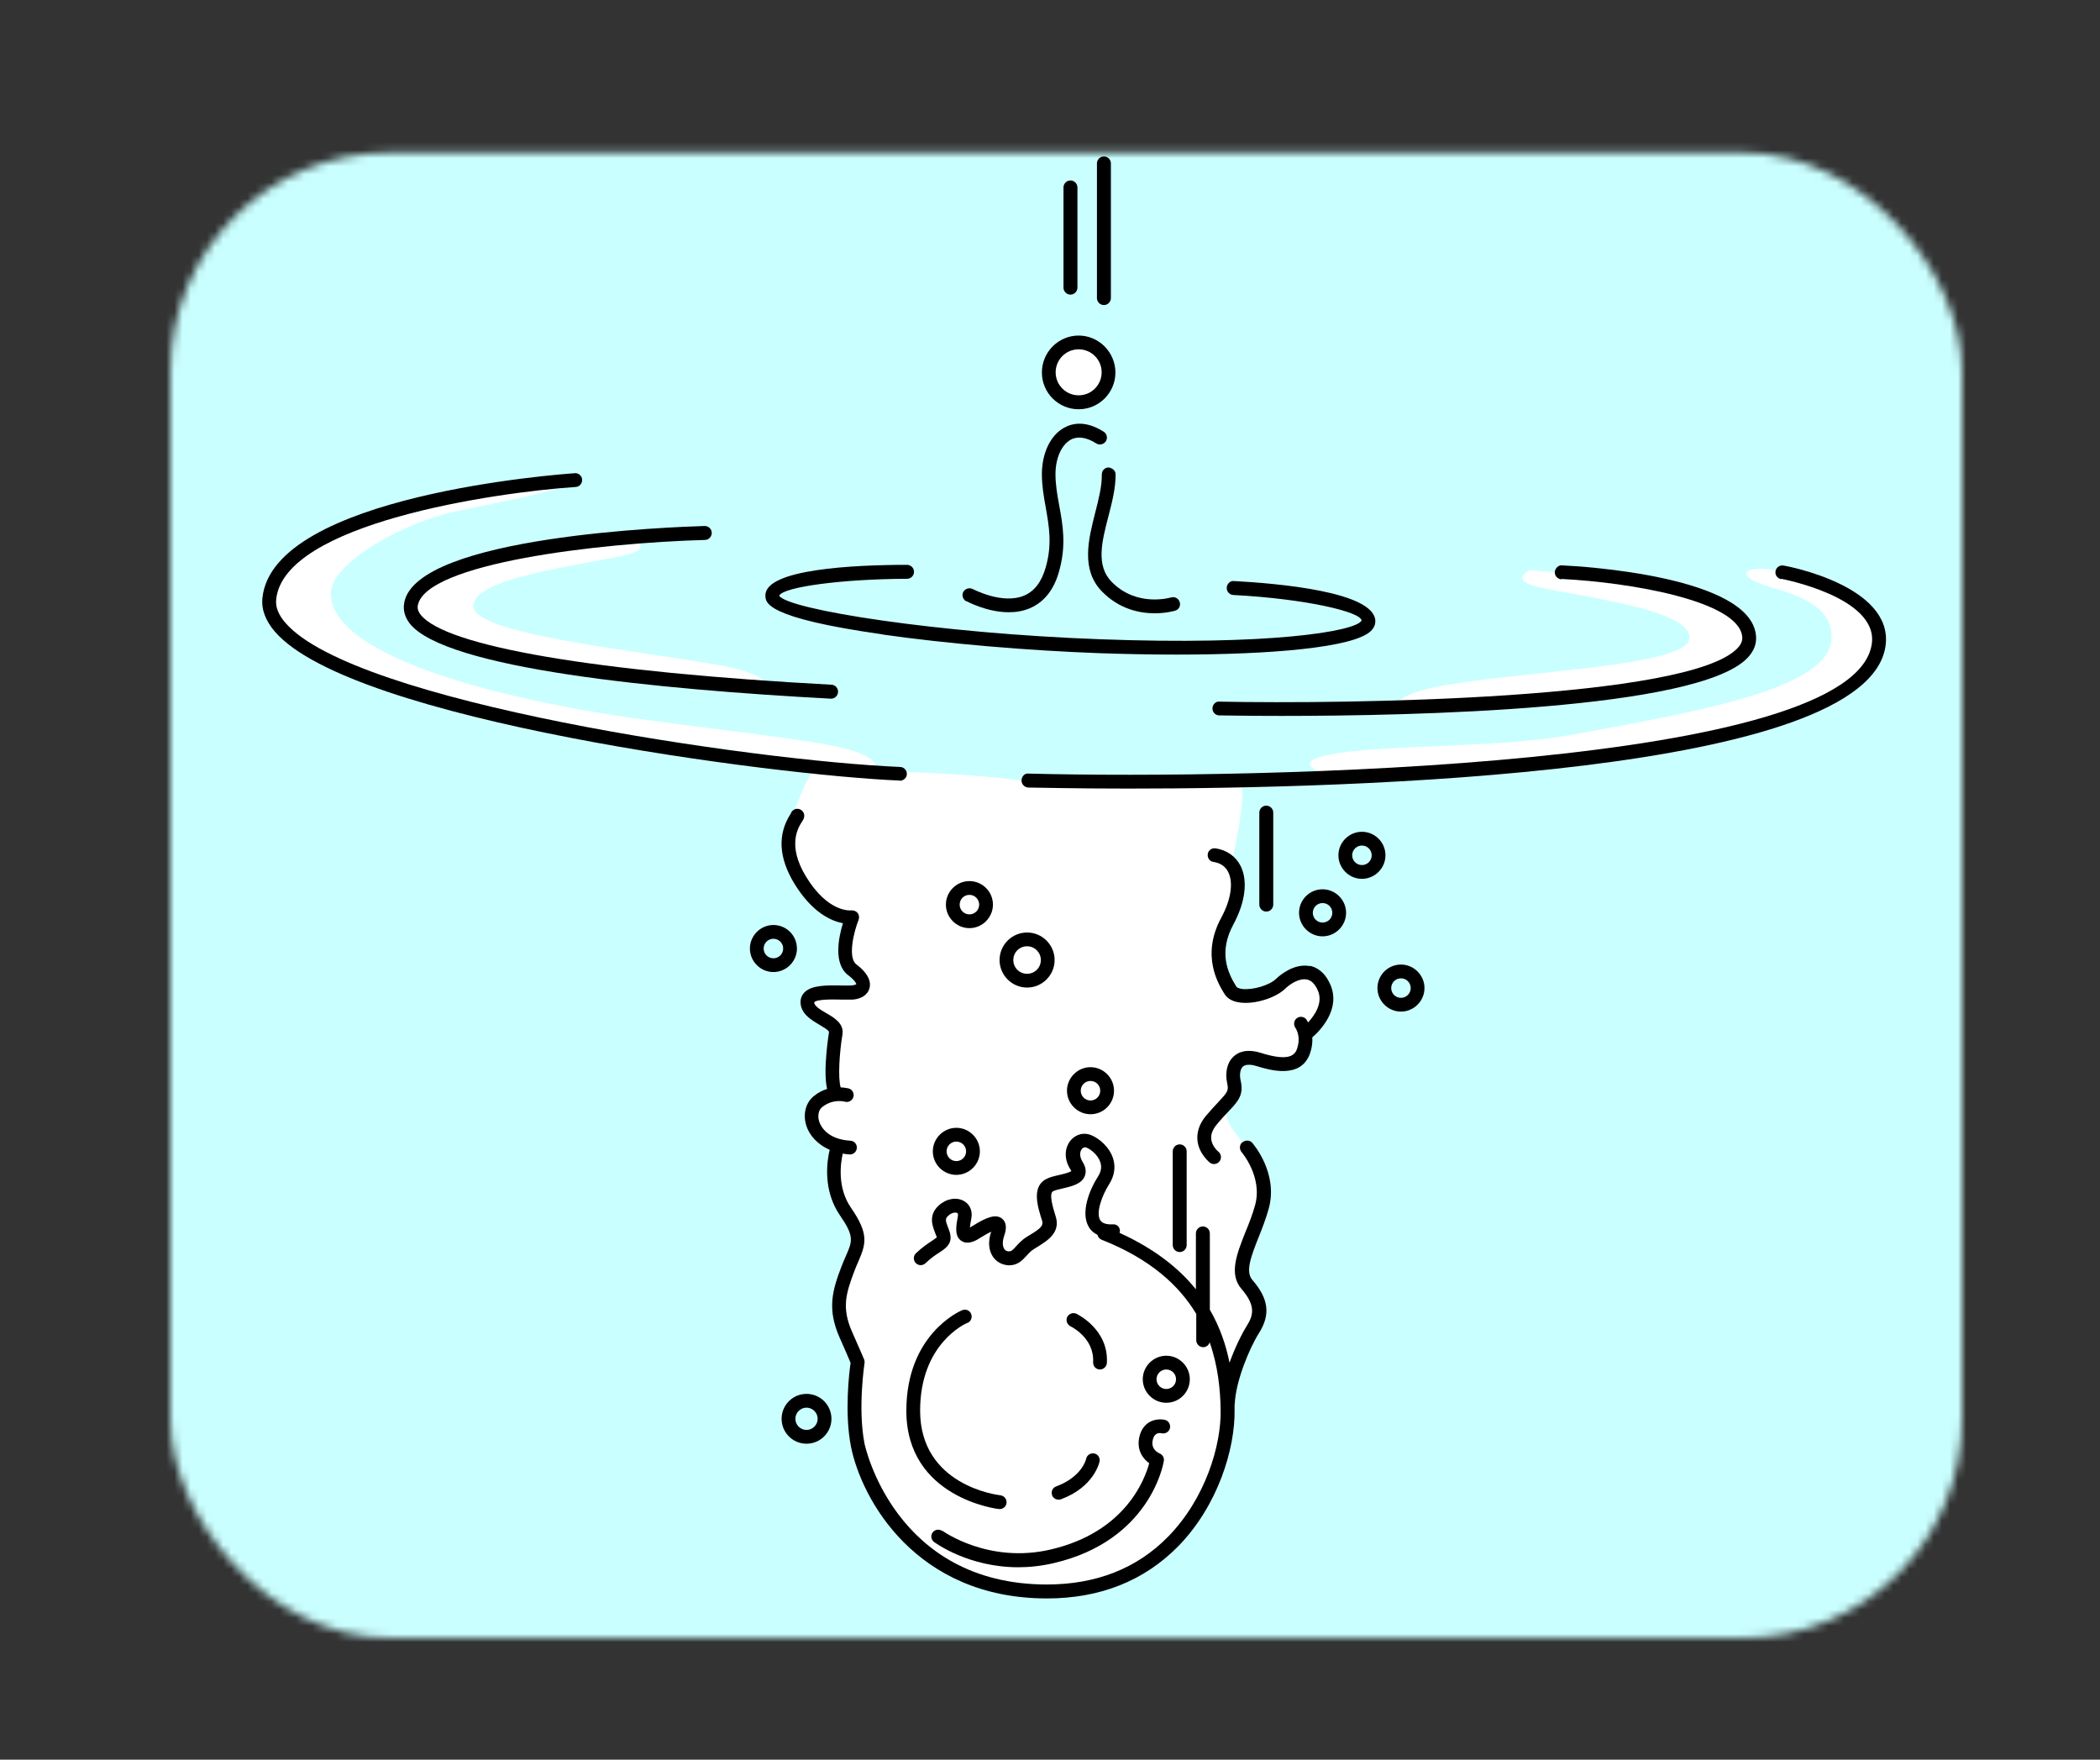 <svg width="259" height="217" viewBox="0 0 259 217" fill="none" xmlns="http://www.w3.org/2000/svg">
<rect x="0" y="0" width="259" height="217" fill="#333333" stroke="none"/>
<mask id="mask0_553_63" style="mask-type:alpha" maskUnits="userSpaceOnUse" x="0" y="0" width="259" height="217">
<rect width="259" height="217" fill="#D9D9D9"/>
</mask>
<g mask="url(#mask0_553_63)">
<mask id="mask1_553_63" style="mask-type:alpha" maskUnits="userSpaceOnUse" x="21" y="18" width="221" height="184">
<rect x="21" y="18.818" width="221" height="183.182" rx="27" fill="white"/>
</mask>
<g mask="url(#mask1_553_63)">
<g clip-path="url(#clip0_553_63)">
<path d="M110.945 96.279H110.988C111.439 96.279 111.826 95.914 111.848 95.463C111.848 94.99 111.504 94.603 111.031 94.582C92.832 93.808 43.712 86.653 35.203 76.812C34.343 75.823 33.957 74.857 34.064 73.911C35.01 64.521 61.052 60.718 71.001 60.052C71.473 60.031 71.817 59.622 71.796 59.15C71.774 58.677 71.344 58.312 70.893 58.355C69.368 58.462 33.656 61.019 32.367 73.739C32.216 75.157 32.753 76.554 33.914 77.908C43.432 88.888 95.668 95.635 110.967 96.258L110.945 96.279Z" fill="#808080"/>
<path d="M49.857 74.341C49.685 75.222 49.922 76.081 50.523 76.876C54.885 82.463 81.164 85.02 102.458 86.159C102.458 86.159 102.479 86.159 102.501 86.159C102.952 86.159 103.317 85.815 103.36 85.342C103.382 84.87 103.016 84.461 102.565 84.44C73.407 82.871 54.928 79.713 51.877 75.802C51.469 75.286 51.49 74.9 51.533 74.642C52.543 69.463 73.794 66.949 86.944 66.584C87.417 66.584 87.782 66.176 87.782 65.703C87.782 65.23 87.352 64.844 86.901 64.865C83.27 64.972 51.447 66.068 49.857 74.298V74.341Z" fill="#808080"/>
<path d="M219.67 71.376C219.799 71.397 231.574 73.632 230.865 79.326C228.952 94.603 155.144 96.129 126.867 95.398C126.351 95.334 126.008 95.764 125.986 96.236C125.986 96.709 126.351 97.096 126.824 97.117C127.662 97.117 132.282 97.246 139.136 97.246C166.683 97.246 230.564 95.527 232.562 79.562C233.465 72.278 220.529 69.829 219.971 69.743C219.52 69.657 219.068 69.957 218.982 70.43C218.896 70.882 219.197 71.333 219.67 71.419V71.376Z" fill="#808080"/>
<path d="M192.575 71.397C200.998 71.805 214.513 74.105 214.878 78.552C214.921 79.025 214.728 79.476 214.298 79.927C208.325 86.266 166.146 86.846 150.395 86.524C149.944 86.46 149.536 86.889 149.536 87.362C149.536 87.835 149.901 88.222 150.374 88.222C150.868 88.222 153.769 88.286 158.066 88.286C174.031 88.286 209.464 87.555 215.544 81.109C216.318 80.293 216.662 79.39 216.576 78.423C215.996 71.053 195.046 69.829 192.661 69.721C192.231 69.657 191.801 70.065 191.758 70.538C191.737 71.01 192.102 71.419 192.575 71.44V71.397Z" fill="#808080"/>
<path d="M119.175 74.126C119.304 74.191 121.732 75.501 124.418 75.501C125.277 75.501 126.179 75.372 127.017 75.007C128.779 74.255 130.004 72.708 130.627 70.43C131.53 67.229 131.079 64.715 130.627 62.287C130.391 60.998 130.176 59.773 130.176 58.483C130.176 56.528 130.907 54.874 132.045 54.229C132.905 53.756 133.979 53.907 135.204 54.68C135.591 54.938 136.128 54.809 136.386 54.422C136.644 54.014 136.515 53.498 136.128 53.241C133.893 51.822 132.239 52.188 131.25 52.746C129.553 53.67 128.5 55.884 128.5 58.483C128.5 59.923 128.736 61.255 128.973 62.566C129.381 64.908 129.789 67.121 128.973 69.958C128.479 71.72 127.598 72.901 126.33 73.439C123.644 74.599 120.013 72.644 119.97 72.644C119.561 72.429 119.046 72.579 118.809 72.987C118.595 73.396 118.745 73.911 119.153 74.148L119.175 74.126Z" fill="#808080"/>
<path d="M136.708 63.662C137.159 61.921 137.611 60.138 137.589 58.483C137.589 58.011 137.159 57.71 136.73 57.645C136.257 57.645 135.892 58.032 135.892 58.505C135.913 59.945 135.505 61.535 135.075 63.232C134.237 66.52 133.292 70.237 135.892 72.923C138.04 75.136 140.576 75.63 142.424 75.63C143.842 75.63 144.852 75.329 144.938 75.308C145.389 75.179 145.647 74.706 145.496 74.255C145.367 73.804 144.895 73.546 144.444 73.675C144.272 73.718 140.168 74.9 137.095 71.741C135.14 69.743 135.892 66.778 136.708 63.662Z" fill="#808080"/>
<path d="M108.882 78.252C116.704 79.369 126.717 80.228 135.634 80.551C138.771 80.658 141.994 80.723 145.11 80.723C156.605 80.723 166.984 79.885 169.089 77.8C169.541 77.349 169.626 76.898 169.626 76.597C169.562 72.944 157.422 71.934 152.2 71.655C151.728 71.591 151.319 71.999 151.298 72.472C151.276 72.944 151.642 73.353 152.114 73.374C161.139 73.847 167.907 75.48 167.929 76.533C167.134 77.908 156.326 79.605 135.677 78.832C115.629 78.101 97.15 75.179 96.097 73.46C96.613 72.364 103.962 71.397 111.869 71.376C112.342 71.376 112.729 70.989 112.729 70.516C112.729 70.043 112.342 69.657 111.869 69.657C105.358 69.657 94.4 70.172 94.4 73.417C94.4 74.319 94.4 76.189 108.861 78.23L108.882 78.252Z" fill="#808080"/>
<path d="M133.034 50.469C135.548 50.469 137.568 48.428 137.568 45.935C137.568 43.443 135.526 41.38 133.034 41.38C130.541 41.38 128.5 43.421 128.5 45.935C128.5 48.449 130.541 50.469 133.034 50.469Z" fill="#808080"/>
<path d="M133.034 43.099C134.602 43.099 135.87 44.366 135.87 45.935C135.87 47.504 134.602 48.771 133.034 48.771C131.465 48.771 130.198 47.504 130.198 45.935C130.198 44.366 131.465 43.099 133.034 43.099Z" fill="#808080"/>
<path d="M132.024 36.33C132.497 36.33 132.884 35.944 132.884 35.471V23.116C132.884 22.643 132.497 22.256 132.024 22.256C131.551 22.256 131.165 22.643 131.165 23.116V35.471C131.165 35.944 131.551 36.33 132.024 36.33Z" fill="#808080"/>
<path d="M136.15 37.62C136.622 37.62 137.009 37.233 137.009 36.76V20.151C137.009 19.678 136.622 19.291 136.15 19.291C135.677 19.291 135.29 19.678 135.29 20.151V36.76C135.29 37.233 135.677 37.62 136.15 37.62Z" fill="#808080"/>
<path d="M153.21 140.865C152.866 141.166 152.824 141.703 153.124 142.068C153.146 142.09 155.746 145.141 154.8 148.6C154.478 149.761 154.048 150.878 153.597 151.952C152.544 154.617 151.534 157.131 153.124 158.957C154.822 160.934 154.65 162.116 153.79 163.47C153.146 164.501 152.308 166.198 151.642 168.046C151.212 165.898 150.46 163.663 149.214 161.514V152.103C149.214 151.63 148.827 151.243 148.354 151.243C147.881 151.243 147.495 151.63 147.495 152.103V159C145.41 156.4 142.381 153.994 138.083 152.038C138.083 151.952 138.126 151.888 138.126 151.802C138.126 151.329 137.761 150.943 137.245 150.986C136.429 151.029 135.913 150.835 135.677 150.448C135.161 149.546 135.87 147.483 136.816 146.001C137.439 145.012 137.611 143.916 137.288 142.885C136.859 141.488 135.612 140.414 134.581 139.984C133.7 139.619 132.712 139.855 132.067 140.607C131.25 141.574 131.229 142.992 132.024 144.217C132.088 144.325 132.11 144.389 132.131 144.411C131.917 144.604 131.057 144.797 130.606 144.905C130.026 145.034 129.467 145.163 129.037 145.399C127.189 146.344 127.984 148.858 128.522 150.513C128.715 151.136 128.371 151.48 127.017 152.296L126.631 152.533C126.008 152.919 125.621 153.371 125.299 153.714C124.847 154.23 124.697 154.316 124.418 154.316C124.16 154.316 123.988 154.209 123.859 154.015C123.623 153.671 123.623 153.048 123.859 152.361C124.203 151.394 124.095 150.685 123.58 150.276C122.87 149.718 121.818 149.997 119.927 151.2C119.798 151.286 119.712 151.329 119.626 151.372C119.647 151.007 119.755 150.491 119.798 150.255C119.97 149.331 119.626 148.515 118.874 148.106C117.971 147.591 116.725 147.805 115.801 148.643C114.469 149.825 115.006 151.179 115.307 151.974C115.393 152.21 115.5 152.447 115.543 152.576C115.479 152.662 115.157 152.876 114.899 153.048C114.405 153.371 113.738 153.822 112.965 154.552C112.621 154.875 112.621 155.412 112.943 155.756C113.266 156.1 113.803 156.1 114.147 155.777C114.791 155.154 115.371 154.767 115.844 154.466C116.596 153.972 117.37 153.457 117.219 152.361C117.176 151.995 117.047 151.673 116.919 151.351C116.596 150.513 116.553 150.276 116.962 149.911C117.413 149.503 117.885 149.481 118.057 149.589C118.1 149.589 118.186 149.675 118.143 149.954C117.928 151.114 117.671 152.425 118.573 153.027C119.411 153.586 120.485 152.919 120.872 152.662C121.517 152.253 121.968 152.017 122.247 151.888C121.839 153.091 121.925 154.187 122.462 154.982C122.892 155.605 123.558 155.971 124.332 156.035C124.375 156.035 124.439 156.035 124.482 156.035C125.535 156.035 126.115 155.39 126.588 154.875C126.867 154.574 127.146 154.252 127.576 153.994L127.963 153.757C129.166 153.005 130.842 151.995 130.198 149.997C129.918 149.095 129.317 147.204 129.875 146.903C130.133 146.774 130.606 146.667 131.057 146.559C132.153 146.301 133.399 146.022 133.786 145.034C134.001 144.496 133.915 143.916 133.528 143.293C133.077 142.563 133.184 141.982 133.442 141.682C133.528 141.574 133.721 141.424 133.979 141.51C134.645 141.789 135.462 142.52 135.72 143.358C135.892 143.916 135.806 144.475 135.44 145.055C134.28 146.86 133.292 149.567 134.259 151.265C134.452 151.63 134.796 151.995 135.354 152.275C135.419 152.533 135.591 152.769 135.849 152.876C141.865 155.24 145.432 158.528 147.538 162.03V165.275C147.538 165.747 147.924 166.134 148.397 166.134C148.784 166.134 149.085 165.876 149.192 165.532C150.224 168.455 150.503 171.355 150.546 173.848C150.632 178.253 148.655 184.806 144.078 189.49C140.232 193.423 135.183 195.399 129.123 195.399C110.279 195.399 106.669 178.21 106.626 178.038C105.767 173.654 106.626 168.132 106.626 168.089C106.648 167.939 106.626 167.767 106.562 167.617C106.562 167.617 105.831 165.898 105.101 164.265C103.768 161.278 104.349 159.473 105.358 156.787C105.53 156.314 105.724 155.906 105.874 155.541C106.798 153.414 107.185 152.167 104.972 148.966C103.21 146.43 103.682 143.401 103.94 142.262C104.22 142.305 104.477 142.348 104.778 142.369H104.821C105.273 142.369 105.638 142.025 105.681 141.574C105.702 141.101 105.358 140.693 104.886 140.672C101.963 140.5 101.211 138.824 101.04 138.33C100.803 137.599 100.954 136.869 101.405 136.525C102.716 135.472 104.112 135.837 104.198 135.859C104.649 135.988 105.122 135.73 105.251 135.278C105.38 134.827 105.122 134.355 104.671 134.226C104.628 134.226 104.241 134.118 103.682 134.097C103.317 132.915 103.554 129.649 103.897 127.608C104.134 126.232 102.887 125.502 101.878 124.922C101.211 124.535 100.438 124.084 100.416 123.611C100.696 123.203 102.866 123.246 103.661 123.267C104.263 123.267 104.8 123.267 105.187 123.267C106.261 123.181 107.013 122.666 107.228 121.892C107.421 121.247 107.292 120.195 105.616 118.927C104.52 118.089 105.315 114.866 105.896 113.426C106.003 113.147 105.96 112.824 105.767 112.588C105.595 112.352 105.273 112.244 104.993 112.266C104.864 112.287 102.114 112.545 99.406 108.097C97.043 104.23 98.461 102.038 98.912 101.329C99.063 101.092 99.192 100.899 99.192 100.598C99.192 100.126 98.805 99.739 98.332 99.739C97.902 99.739 97.537 100.083 97.494 100.491C97.494 100.34 97.537 100.297 97.494 100.383C95.883 102.897 96.033 105.777 97.967 108.957C100.159 112.545 102.522 113.576 103.962 113.856C103.425 115.596 102.759 118.862 104.606 120.259C105.444 120.882 105.616 121.312 105.616 121.355C105.595 121.398 105.423 121.484 105.036 121.527C104.692 121.548 104.22 121.527 103.704 121.527C102.006 121.505 100.073 121.462 99.192 122.408C98.848 122.773 98.698 123.224 98.74 123.74C98.848 125.072 100.073 125.781 101.04 126.361C101.469 126.619 102.264 127.07 102.243 127.285C102.243 127.328 101.469 131.926 102.006 134.29C101.469 134.462 100.911 134.72 100.373 135.171C99.364 135.988 98.998 137.406 99.45 138.824C99.793 139.92 100.739 141.101 102.329 141.789C102.006 143.121 101.426 146.753 103.618 149.911C105.38 152.468 105.122 153.07 104.349 154.832C104.177 155.219 103.983 155.67 103.79 156.164C102.63 159.194 102.006 161.45 103.554 164.952C104.134 166.241 104.692 167.552 104.907 168.068C104.735 169.228 104.134 174.192 104.95 178.382C106.239 184.849 112.922 197.118 129.123 197.118C135.677 197.118 141.113 194.948 145.303 190.694C150.224 185.666 152.351 178.618 152.265 173.826C152.265 173.633 152.265 173.418 152.265 173.225C152.265 173.203 152.265 173.16 152.286 173.139C152.394 170.345 154.091 166.263 155.273 164.394C156.713 162.116 156.476 160.161 154.457 157.84C153.554 156.809 154.328 154.853 155.23 152.576C155.681 151.458 156.133 150.276 156.476 149.052C157.68 144.69 154.585 141.101 154.457 140.951C154.156 140.586 153.619 140.564 153.253 140.865H153.21Z" fill="#808080"/>
<path d="M146.356 153.543V141.983C146.356 141.51 145.969 141.123 145.496 141.123C145.024 141.123 144.637 141.51 144.637 141.983V153.543C144.637 154.015 145.024 154.402 145.496 154.402C145.969 154.402 146.356 154.015 146.356 153.543Z" fill="#808080"/>
<path d="M161.569 119.142C159.613 118.755 157.852 120.259 157.357 120.732C156.519 121.527 154.5 122.107 153.189 121.957C152.738 121.892 152.544 121.763 152.501 121.699C151.362 119.894 150.288 117.401 152.114 114.006C153.597 111.256 153.919 108.635 153.017 106.808C152.415 105.605 151.319 104.831 149.923 104.617C149.45 104.552 149.02 104.853 148.956 105.326C148.891 105.798 149.192 106.228 149.665 106.293C150.524 106.421 151.148 106.851 151.491 107.56C152.136 108.871 151.814 110.977 150.61 113.19C148.075 117.896 150.31 121.42 151.04 122.601C151.298 122.988 151.814 123.504 152.952 123.633C154.757 123.869 157.314 123.074 158.496 121.935C159.162 121.291 160.28 120.603 161.204 120.796C161.741 120.904 162.192 121.355 162.536 122.15C163.202 123.676 162.149 125.201 161.332 126.082C161.225 125.867 161.118 125.738 161.118 125.717C160.838 125.352 160.301 125.287 159.936 125.567C159.571 125.846 159.506 126.383 159.764 126.748C159.785 126.791 160.494 127.758 159.979 129.305C159.699 130.165 158.926 130.917 155.509 129.842C153.705 129.284 152.673 129.778 152.136 130.294C151.341 131.024 151.062 132.271 151.362 133.646C151.556 134.505 151.362 134.72 150.288 135.88C149.858 136.332 149.343 136.89 148.72 137.621C147.924 138.588 147.581 139.619 147.688 140.65C147.86 142.284 149.149 143.315 149.192 143.358C149.343 143.487 149.536 143.551 149.729 143.551C149.987 143.551 150.224 143.444 150.396 143.229C150.696 142.864 150.632 142.326 150.267 142.026C150.267 142.026 149.472 141.381 149.386 140.457C149.321 139.898 149.558 139.297 150.052 138.695C150.632 137.986 151.126 137.47 151.534 137.041C152.673 135.837 153.425 135.042 153.017 133.28C152.845 132.528 152.952 131.862 153.275 131.54C153.705 131.153 154.543 131.325 154.994 131.475C156.498 131.927 160.473 133.173 161.59 129.842C161.827 129.133 161.891 128.489 161.848 127.93C162.794 127.114 165.394 124.471 164.083 121.441C163.374 119.786 162.299 119.249 161.526 119.099L161.569 119.142Z" fill="#808080"/>
<path d="M157.035 111.557V100.212C157.035 99.739 156.648 99.352 156.176 99.352C155.703 99.352 155.316 99.739 155.316 100.212V111.557C155.316 112.029 155.703 112.416 156.176 112.416C156.648 112.416 157.035 112.029 157.035 111.557Z" fill="#808080"/>
<path d="M119.325 163.147C119.755 162.954 119.948 162.46 119.776 162.03C119.604 161.6 119.11 161.385 118.659 161.579C118.38 161.686 111.783 164.566 111.783 173.977C111.783 184.742 123.085 186.096 123.214 186.096C123.236 186.096 123.279 186.096 123.3 186.096C123.73 186.096 124.095 185.773 124.138 185.344C124.181 184.871 123.859 184.463 123.386 184.398C122.978 184.355 113.481 183.173 113.481 173.955C113.481 165.704 119.089 163.212 119.325 163.126V163.147Z" fill="#808080"/>
<path d="M129.746 184.377C129.875 184.72 130.198 184.935 130.541 184.935C130.649 184.935 130.735 184.935 130.842 184.892C134.925 183.388 135.591 180.358 135.612 180.229C135.698 179.778 135.419 179.327 134.968 179.241C134.495 179.155 134.065 179.434 133.958 179.886C133.958 179.972 133.421 182.142 130.262 183.302C129.811 183.474 129.596 183.947 129.768 184.398L129.746 184.377Z" fill="#808080"/>
<path d="M134.817 167.982C134.796 168.455 135.14 168.863 135.612 168.884H135.655C136.107 168.884 136.472 168.541 136.515 168.089C136.751 163.942 132.905 162.095 132.755 162.009C132.325 161.815 131.831 162.009 131.616 162.417C131.422 162.847 131.616 163.341 132.024 163.556C132.153 163.62 134.989 165.017 134.817 168.003V167.982Z" fill="#808080"/>
<path d="M116.209 188.803C115.823 188.523 115.307 188.609 115.028 188.975C114.748 189.361 114.834 189.877 115.2 190.156C115.414 190.307 119.476 193.272 125.578 193.272C126.953 193.272 128.414 193.122 129.983 192.756C141.822 189.985 143.477 180.573 143.541 180.165C143.606 179.778 143.391 179.391 143.025 179.241C142.832 179.155 141.93 178.725 142.166 177.608C142.338 176.749 142.875 176.663 143.262 176.749C143.713 176.856 144.186 176.577 144.293 176.125C144.401 175.674 144.121 175.201 143.67 175.094C143.563 175.073 142.596 174.858 141.693 175.416C141.285 175.674 140.726 176.211 140.511 177.243C140.168 178.833 140.963 179.886 141.736 180.444C141.199 182.421 138.814 188.932 129.596 191.08C121.904 192.885 116.274 188.803 116.209 188.76V188.803Z" fill="#808080"/>
<path d="M99.471 171.893C97.773 171.893 96.398 173.268 96.398 174.965C96.398 176.663 97.773 178.038 99.471 178.038C101.168 178.038 102.544 176.663 102.544 174.965C102.544 173.268 101.168 171.893 99.471 171.893Z" fill="#808080"/>
<path d="M99.471 176.34C98.719 176.34 98.096 175.717 98.096 174.965C98.096 174.213 98.719 173.59 99.471 173.59C100.223 173.59 100.846 174.213 100.846 174.965C100.846 175.717 100.223 176.34 99.471 176.34Z" fill="#808080"/>
<path d="M143.842 172.989C145.453 172.989 146.743 171.678 146.743 170.088C146.743 168.498 145.432 167.187 143.842 167.187C142.252 167.187 140.941 168.498 140.941 170.088C140.941 171.678 142.252 172.989 143.842 172.989Z" fill="#808080"/>
<path d="M143.842 168.884C144.508 168.884 145.045 169.421 145.045 170.088C145.045 170.754 144.508 171.291 143.842 171.291C143.176 171.291 142.639 170.754 142.639 170.088C142.639 169.421 143.176 168.884 143.842 168.884Z" fill="#808080"/>
<path d="M115.049 141.982C115.049 143.594 116.36 144.883 117.95 144.883C119.54 144.883 120.851 143.572 120.851 141.982C120.851 140.392 119.54 139.082 117.95 139.082C116.36 139.082 115.049 140.392 115.049 141.982Z" fill="#808080"/>
<path d="M117.95 140.779C118.616 140.779 119.153 141.316 119.153 141.983C119.153 142.649 118.616 143.186 117.95 143.186C117.284 143.186 116.747 142.649 116.747 141.983C116.747 141.316 117.284 140.779 117.95 140.779Z" fill="#808080"/>
<path d="M134.495 137.406C136.097 137.406 137.396 136.107 137.396 134.505C137.396 132.903 136.097 131.604 134.495 131.604C132.893 131.604 131.594 132.903 131.594 134.505C131.594 136.107 132.893 137.406 134.495 137.406Z" fill="#808080"/>
<path d="M134.495 135.708C135.16 135.708 135.698 135.17 135.698 134.505C135.698 133.84 135.16 133.302 134.495 133.302C133.83 133.302 133.292 133.84 133.292 134.505C133.292 135.17 133.83 135.708 134.495 135.708Z" fill="#808080"/>
<path d="M172.785 118.948C171.174 118.948 169.884 120.259 169.884 121.849C169.884 123.439 171.195 124.75 172.785 124.75C174.375 124.75 175.686 123.439 175.686 121.849C175.686 120.259 174.375 118.948 172.785 118.948Z" fill="#808080"/>
<path d="M172.785 123.053C172.119 123.053 171.582 122.515 171.582 121.849C171.582 121.183 172.119 120.646 172.785 120.646C173.451 120.646 173.988 121.183 173.988 121.849C173.988 122.515 173.451 123.053 172.785 123.053Z" fill="#808080"/>
<path d="M163.116 109.666C161.504 109.666 160.215 110.977 160.215 112.567C160.215 114.157 161.526 115.468 163.116 115.468C164.706 115.468 166.017 114.157 166.017 112.567C166.017 110.977 164.706 109.666 163.116 109.666Z" fill="#808080"/>
<path d="M163.116 113.77C162.45 113.77 161.913 113.233 161.913 112.567C161.913 111.9 162.45 111.363 163.116 111.363C163.782 111.363 164.319 111.9 164.319 112.567C164.319 113.233 163.782 113.77 163.116 113.77Z" fill="#808080"/>
<path d="M170.873 105.476C170.873 103.864 169.562 102.575 167.972 102.575C166.382 102.575 165.071 103.886 165.071 105.476C165.071 107.066 166.382 108.377 167.972 108.377C169.562 108.377 170.873 107.066 170.873 105.476Z" fill="#808080"/>
<path d="M167.972 106.679C167.306 106.679 166.769 106.142 166.769 105.476C166.769 104.81 167.306 104.272 167.972 104.272C168.638 104.272 169.175 104.81 169.175 105.476C169.175 106.142 168.638 106.679 167.972 106.679Z" fill="#808080"/>
<path d="M122.462 111.557C122.462 109.945 121.151 108.656 119.561 108.656C117.971 108.656 116.661 109.966 116.661 111.557C116.661 113.147 117.971 114.457 119.561 114.457C121.151 114.457 122.462 113.147 122.462 111.557Z" fill="#808080"/>
<path d="M118.358 111.557C118.358 110.891 118.895 110.354 119.561 110.354C120.228 110.354 120.765 110.891 120.765 111.557C120.765 112.223 120.228 112.76 119.561 112.76C118.895 112.76 118.358 112.223 118.358 111.557Z" fill="#808080"/>
<path d="M98.289 116.972C98.289 115.36 96.978 114.071 95.388 114.071C93.798 114.071 92.488 115.382 92.488 116.972C92.488 118.562 93.798 119.872 95.388 119.872C96.978 119.872 98.289 118.562 98.289 116.972Z" fill="#808080"/>
<path d="M95.388 118.175C94.722 118.175 94.185 117.637 94.185 116.971C94.185 116.305 94.722 115.768 95.388 115.768C96.055 115.768 96.592 116.305 96.592 116.971C96.592 117.637 96.055 118.175 95.388 118.175Z" fill="#808080"/>
<path d="M126.674 121.785C128.543 121.785 130.069 120.259 130.069 118.39C130.069 116.52 128.543 114.995 126.674 114.995C124.804 114.995 123.279 116.52 123.279 118.39C123.279 120.259 124.804 121.785 126.674 121.785Z" fill="#808080"/>
<path d="M126.674 116.692C127.598 116.692 128.371 117.444 128.371 118.389C128.371 119.335 127.619 120.087 126.674 120.087C125.728 120.087 124.976 119.335 124.976 118.389C124.976 117.444 125.728 116.692 126.674 116.692Z" fill="#808080"/>
<path d="M245.433 15.681H19.045V202.877H245.433V15.681Z" fill="#CAFFFF"/>
<path d="M100.309 94.904C100.309 94.904 95.517 102.532 98.096 107.324C100.674 112.115 104.692 113.791 104.692 113.791C104.692 113.791 101.985 116.757 104.692 118.97C107.4 121.183 108.324 121.699 105.982 122.472C103.639 123.246 99.514 121.462 99.578 123.461C99.643 125.459 103.768 125.846 103.188 127.844C102.608 129.842 102.866 134.527 102.866 134.527C102.866 134.527 100.094 136.224 100.159 137.771C100.223 139.318 100.932 140.414 103.059 141.166C103.059 141.166 101.77 144.797 103.382 147.505C104.993 150.212 106.669 152.533 105.251 155.305C103.833 158.076 102.737 162.395 103.833 164.523C104.929 166.65 105.573 168.197 105.573 168.197C105.573 168.197 103.253 179.026 108.023 184.205C112.793 189.383 114.168 196.409 129.553 196.281C144.938 196.152 150.503 183.345 151.148 178.059C151.792 172.774 151.663 168.004 153.726 165.425C155.789 162.847 155.724 160.977 154.628 159.043C153.533 157.11 152.501 155.498 153.855 153.758C155.209 152.017 156.949 145.098 154.242 142.004C151.534 138.91 150.567 137.642 151.663 135.386C152.759 133.13 151.019 130.616 153.404 130.809C155.789 131.003 160.688 132.55 160.817 130.036C160.946 127.522 160.817 127.199 160.817 127.199C160.817 127.199 165.2 124.728 163.524 121.871C161.848 119.013 161.59 118.905 159.012 120.667C156.433 122.429 152.437 124.793 151.405 121.806C150.374 118.819 149.729 115.532 151.148 113.276C152.566 111.02 153.597 108.054 151.857 106.701C151.857 106.701 154.113 96.86 152.824 96.301C151.534 95.742 135.097 97.526 125.986 96.258C116.876 94.99 100.287 94.926 100.287 94.926L100.309 94.904Z" fill="white"/>
<path d="M132.883 49.244C134.711 49.244 136.192 47.763 136.192 45.935C136.192 44.108 134.711 42.626 132.883 42.626C131.056 42.626 129.574 44.108 129.574 45.935C129.574 47.763 131.056 49.244 132.883 49.244Z" fill="white"/>
<path d="M62.921 59.837C65.887 59.665 79.832 58.333 56.69 62.953C49.707 64.349 40.962 69.42 40.811 73.03C40.553 79.24 53.832 84.332 72.096 87.598C81.529 89.296 96.141 90.65 102.866 92.003C109.162 93.271 107.83 94.99 108.216 95.011C108.99 95.097 71.344 90.112 58.28 87.255C45.216 84.397 33.097 79.584 33.097 73.46C33.097 67.336 54.477 60.331 62.943 59.837H62.921Z" fill="white"/>
<path d="M78.177 66.391C78.177 66.391 50.76 68.11 50.674 74.749C50.588 81.389 83.42 84.397 92.488 85.106C95.883 85.364 95.281 83.237 89.05 82.098C78.693 80.185 58.602 78.294 58.388 74.792C58.173 71.29 71.194 69.786 77.06 68.475C80.627 67.68 78.177 66.412 78.177 66.412V66.391Z" fill="white"/>
<path d="M218.66 70.301C215.759 69.721 212.966 70.817 218.725 72.514C221.797 73.417 225.751 74.728 225.901 78.337C226.159 84.547 212.021 87.341 193.757 90.628C184.324 92.326 170.636 91.745 163.911 93.078C157.615 94.345 165.931 96.15 165.544 96.172C164.77 96.258 193.327 94.861 206.369 92.003C219.412 89.145 231.552 84.332 231.552 78.209C231.552 72.085 225.429 71.655 218.639 70.301H218.66Z" fill="white"/>
<path d="M188.578 70.301C188.578 70.301 215.996 72.02 216.082 78.66C216.168 85.299 183.421 86.825 174.354 87.513C170.959 87.77 171.431 85.751 177.663 84.612C188.019 82.699 208.153 82.205 208.368 78.703C208.583 75.2 195.561 73.696 189.695 72.385C186.129 71.591 188.578 70.323 188.578 70.323V70.301Z" fill="white"/>
<path d="M110.945 96.28H110.988C111.439 96.28 111.826 95.915 111.848 95.463C111.848 94.99 111.504 94.604 111.031 94.582C92.832 93.809 43.712 86.653 35.203 76.812C34.343 75.824 33.957 74.857 34.064 73.912C35.01 64.522 61.052 60.719 71.001 60.053C71.473 60.031 71.817 59.623 71.796 59.15C71.774 58.677 71.344 58.312 70.893 58.355C69.368 58.462 33.656 61.019 32.367 73.74C32.216 75.158 32.753 76.555 33.914 77.908C43.432 88.888 95.668 95.635 110.967 96.258L110.945 96.28Z" fill="black"/>
<path d="M49.857 74.341C49.685 75.222 49.922 76.082 50.523 76.877C54.885 82.464 81.164 85.02 102.458 86.159C102.458 86.159 102.479 86.159 102.501 86.159C102.952 86.159 103.317 85.816 103.36 85.343C103.382 84.87 103.016 84.462 102.565 84.44C73.407 82.872 54.928 79.713 51.877 75.802C51.469 75.287 51.49 74.9 51.533 74.642C52.543 69.464 73.794 66.95 86.944 66.585C87.417 66.585 87.782 66.176 87.782 65.704C87.782 65.231 87.352 64.844 86.901 64.866C83.27 64.973 51.447 66.069 49.857 74.299V74.341Z" fill="black"/>
<path d="M219.67 71.376C219.799 71.398 231.574 73.632 230.865 79.326C228.952 94.604 155.144 96.129 126.867 95.399C126.351 95.334 126.008 95.764 125.986 96.237C125.986 96.71 126.351 97.096 126.824 97.118C127.662 97.118 132.282 97.247 139.136 97.247C166.683 97.247 230.564 95.528 232.562 79.563C233.465 72.279 220.529 69.829 219.971 69.743C219.52 69.657 219.068 69.958 218.982 70.431C218.896 70.882 219.197 71.333 219.67 71.419V71.376Z" fill="black"/>
<path d="M192.575 71.398C200.998 71.806 214.513 74.105 214.878 78.553C214.921 79.025 214.728 79.477 214.298 79.928C208.325 86.267 166.146 86.847 150.395 86.525C149.944 86.46 149.536 86.89 149.536 87.362C149.536 87.835 149.901 88.222 150.374 88.222C150.868 88.222 153.769 88.286 158.066 88.286C174.031 88.286 209.464 87.556 215.544 81.11C216.318 80.293 216.662 79.391 216.576 78.424C215.996 71.054 195.046 69.829 192.661 69.722C192.231 69.657 191.801 70.065 191.758 70.538C191.737 71.011 192.102 71.419 192.575 71.441V71.398Z" fill="black"/>
<path d="M119.175 74.126C119.304 74.191 121.732 75.501 124.418 75.501C125.277 75.501 126.179 75.372 127.017 75.007C128.779 74.255 130.004 72.708 130.627 70.43C131.53 67.229 131.079 64.715 130.627 62.287C130.391 60.998 130.176 59.773 130.176 58.483C130.176 56.528 130.907 54.874 132.045 54.229C132.905 53.756 133.979 53.907 135.204 54.68C135.591 54.938 136.128 54.809 136.386 54.422C136.644 54.014 136.515 53.498 136.128 53.241C133.893 51.822 132.239 52.188 131.25 52.746C129.553 53.67 128.5 55.884 128.5 58.483C128.5 59.923 128.736 61.255 128.973 62.566C129.381 64.908 129.789 67.121 128.973 69.958C128.479 71.72 127.598 72.901 126.33 73.439C123.644 74.599 120.013 72.644 119.97 72.644C119.561 72.429 119.046 72.579 118.809 72.987C118.595 73.396 118.745 73.911 119.153 74.148L119.175 74.126Z" fill="black"/>
<path d="M136.708 63.662C137.159 61.921 137.611 60.138 137.589 58.483C137.589 58.011 137.159 57.71 136.73 57.645C136.257 57.645 135.892 58.032 135.892 58.505C135.913 59.945 135.505 61.535 135.075 63.232C134.237 66.52 133.292 70.237 135.892 72.923C138.04 75.136 140.576 75.63 142.424 75.63C143.842 75.63 144.852 75.329 144.938 75.308C145.389 75.179 145.647 74.706 145.496 74.255C145.367 73.804 144.895 73.546 144.444 73.675C144.272 73.718 140.168 74.9 137.095 71.741C135.14 69.743 135.892 66.778 136.708 63.662Z" fill="black"/>
<path d="M108.882 78.252C116.704 79.369 126.717 80.229 135.634 80.551C138.771 80.659 141.994 80.723 145.11 80.723C156.605 80.723 166.984 79.885 169.089 77.801C169.541 77.35 169.626 76.898 169.626 76.598C169.562 72.945 157.422 71.935 152.2 71.656C151.728 71.591 151.319 71.999 151.298 72.472C151.276 72.945 151.642 73.353 152.114 73.374C161.139 73.847 167.907 75.48 167.929 76.533C167.134 77.908 156.326 79.606 135.677 78.832C115.629 78.102 97.15 75.179 96.097 73.46C96.613 72.365 103.962 71.398 111.869 71.376C112.342 71.376 112.729 70.989 112.729 70.517C112.729 70.044 112.342 69.657 111.869 69.657C105.358 69.657 94.4 70.173 94.4 73.418C94.4 74.32 94.4 76.189 108.861 78.231L108.882 78.252Z" fill="black"/>
<path d="M133.034 50.469C135.548 50.469 137.568 48.428 137.568 45.935C137.568 43.443 135.526 41.38 133.034 41.38C130.541 41.38 128.5 43.421 128.5 45.935C128.5 48.449 130.541 50.469 133.034 50.469ZM133.034 43.077C134.602 43.077 135.87 44.345 135.87 45.914C135.87 47.482 134.602 48.75 133.034 48.75C131.465 48.75 130.197 47.482 130.197 45.914C130.197 44.345 131.465 43.077 133.034 43.077Z" fill="black"/>
<path d="M132.024 36.33C132.497 36.33 132.883 35.944 132.883 35.471V23.116C132.883 22.643 132.497 22.256 132.024 22.256C131.551 22.256 131.164 22.643 131.164 23.116V35.471C131.164 35.944 131.551 36.33 132.024 36.33Z" fill="black"/>
<path d="M136.15 37.62C136.622 37.62 137.009 37.233 137.009 36.76V20.151C137.009 19.678 136.622 19.291 136.15 19.291C135.677 19.291 135.29 19.678 135.29 20.151V36.76C135.29 37.233 135.677 37.62 136.15 37.62Z" fill="black"/>
<path d="M153.21 140.865C152.866 141.166 152.824 141.703 153.124 142.068C153.146 142.09 155.746 145.141 154.8 148.6C154.478 149.761 154.048 150.878 153.597 151.952C152.544 154.617 151.534 157.131 153.124 158.957C154.822 160.934 154.65 162.116 153.79 163.47C153.146 164.501 152.308 166.198 151.642 168.046C151.212 165.898 150.46 163.663 149.214 161.514V152.103C149.214 151.63 148.827 151.243 148.354 151.243C147.881 151.243 147.495 151.63 147.495 152.103V159C145.41 156.4 142.381 153.994 138.083 152.038C138.083 151.952 138.126 151.888 138.126 151.802C138.126 151.329 137.761 150.943 137.245 150.986C136.429 151.029 135.913 150.835 135.677 150.448C135.161 149.546 135.87 147.483 136.816 146.001C137.439 145.012 137.611 143.916 137.288 142.885C136.859 141.488 135.612 140.414 134.581 139.984C133.7 139.619 132.712 139.855 132.067 140.607C131.25 141.574 131.229 142.992 132.024 144.217C132.088 144.325 132.11 144.389 132.131 144.411C131.917 144.604 131.057 144.797 130.606 144.905C130.026 145.034 129.467 145.163 129.037 145.399C127.189 146.344 127.984 148.858 128.522 150.513C128.715 151.136 128.371 151.48 127.017 152.296L126.631 152.533C126.008 152.919 125.621 153.371 125.299 153.714C124.847 154.23 124.697 154.316 124.418 154.316C124.16 154.316 123.988 154.209 123.859 154.015C123.623 153.671 123.623 153.048 123.859 152.361C124.203 151.394 124.095 150.685 123.58 150.276C122.87 149.718 121.818 149.997 119.927 151.2C119.798 151.286 119.712 151.329 119.626 151.372C119.647 151.007 119.755 150.491 119.798 150.255C119.97 149.331 119.626 148.515 118.874 148.106C117.971 147.591 116.725 147.805 115.801 148.643C114.469 149.825 115.006 151.179 115.307 151.974C115.393 152.21 115.5 152.447 115.543 152.576C115.479 152.662 115.157 152.876 114.899 153.048C114.405 153.371 113.738 153.822 112.965 154.552C112.621 154.875 112.621 155.412 112.943 155.756C113.266 156.1 113.803 156.1 114.147 155.777C114.791 155.154 115.371 154.767 115.844 154.466C116.596 153.972 117.37 153.457 117.219 152.361C117.176 151.995 117.047 151.673 116.919 151.351C116.596 150.513 116.553 150.276 116.962 149.911C117.413 149.503 117.885 149.481 118.057 149.589C118.1 149.589 118.186 149.675 118.143 149.954C117.928 151.114 117.671 152.425 118.573 153.027C119.411 153.586 120.485 152.919 120.872 152.662C121.517 152.253 121.968 152.017 122.247 151.888C121.839 153.091 121.925 154.187 122.462 154.982C122.892 155.605 123.558 155.971 124.332 156.035C124.375 156.035 124.439 156.035 124.482 156.035C125.535 156.035 126.115 155.39 126.588 154.875C126.867 154.574 127.146 154.252 127.576 153.994L127.963 153.757C129.166 153.005 130.842 151.995 130.198 149.997C129.918 149.095 129.317 147.204 129.875 146.903C130.133 146.774 130.606 146.667 131.057 146.559C132.153 146.301 133.399 146.022 133.786 145.034C134.001 144.496 133.915 143.916 133.528 143.293C133.077 142.563 133.184 141.982 133.442 141.682C133.528 141.574 133.721 141.424 133.979 141.51C134.645 141.789 135.462 142.52 135.72 143.358C135.892 143.916 135.806 144.475 135.44 145.055C134.28 146.86 133.292 149.567 134.259 151.265C134.452 151.63 134.796 151.995 135.354 152.275C135.419 152.533 135.591 152.769 135.849 152.876C141.865 155.24 145.432 158.528 147.538 162.03V165.275C147.538 165.747 147.924 166.134 148.397 166.134C148.784 166.134 149.085 165.876 149.192 165.532C150.224 168.455 150.503 171.355 150.546 173.848C150.632 178.253 148.655 184.806 144.078 189.49C140.232 193.423 135.183 195.399 129.123 195.399C110.279 195.399 106.669 178.21 106.626 178.038C105.767 173.654 106.626 168.132 106.626 168.089C106.648 167.939 106.626 167.767 106.562 167.617C106.562 167.617 105.831 165.898 105.101 164.265C103.768 161.278 104.349 159.473 105.358 156.787C105.53 156.314 105.724 155.906 105.874 155.541C106.798 153.414 107.185 152.167 104.972 148.966C103.21 146.43 103.682 143.401 103.94 142.262C104.22 142.305 104.477 142.348 104.778 142.369H104.821C105.273 142.369 105.638 142.025 105.681 141.574C105.702 141.101 105.358 140.693 104.886 140.672C101.963 140.5 101.211 138.824 101.04 138.33C100.803 137.599 100.954 136.869 101.405 136.525C102.716 135.472 104.112 135.837 104.198 135.859C104.649 135.988 105.122 135.73 105.251 135.278C105.38 134.827 105.122 134.355 104.671 134.226C104.628 134.226 104.241 134.118 103.682 134.097C103.317 132.915 103.554 129.649 103.897 127.608C104.134 126.232 102.887 125.502 101.878 124.922C101.211 124.535 100.438 124.084 100.416 123.611C100.696 123.203 102.866 123.246 103.661 123.267C104.263 123.267 104.8 123.267 105.187 123.267C106.261 123.181 107.013 122.666 107.228 121.892C107.421 121.247 107.292 120.195 105.616 118.927C104.52 118.089 105.315 114.866 105.896 113.426C106.003 113.147 105.96 112.824 105.767 112.588C105.595 112.352 105.273 112.244 104.993 112.266C104.864 112.287 102.114 112.545 99.406 108.097C97.043 104.23 98.461 102.038 98.912 101.329C99.063 101.092 99.192 100.899 99.192 100.598C99.192 100.126 98.805 99.739 98.332 99.739C97.902 99.739 97.537 100.083 97.494 100.491C97.494 100.34 97.537 100.297 97.494 100.383C95.883 102.897 96.033 105.777 97.967 108.957C100.159 112.545 102.522 113.576 103.962 113.856C103.425 115.596 102.759 118.862 104.606 120.259C105.444 120.882 105.616 121.312 105.616 121.355C105.595 121.398 105.423 121.484 105.036 121.527C104.692 121.548 104.22 121.527 103.704 121.527C102.006 121.505 100.073 121.462 99.192 122.408C98.848 122.773 98.698 123.224 98.74 123.74C98.848 125.072 100.073 125.781 101.04 126.361C101.469 126.619 102.264 127.07 102.243 127.285C102.243 127.328 101.469 131.926 102.006 134.29C101.469 134.462 100.911 134.72 100.373 135.171C99.364 135.988 98.998 137.406 99.45 138.824C99.793 139.92 100.739 141.101 102.329 141.789C102.006 143.121 101.426 146.753 103.618 149.911C105.38 152.468 105.122 153.07 104.349 154.832C104.177 155.219 103.983 155.67 103.79 156.164C102.63 159.194 102.006 161.45 103.554 164.952C104.134 166.241 104.692 167.552 104.907 168.068C104.735 169.228 104.134 174.192 104.95 178.382C106.239 184.849 112.922 197.118 129.123 197.118C135.677 197.118 141.113 194.948 145.303 190.694C150.224 185.666 152.351 178.618 152.265 173.826C152.265 173.633 152.265 173.418 152.265 173.225C152.265 173.203 152.265 173.16 152.286 173.139C152.394 170.345 154.091 166.263 155.273 164.394C156.713 162.116 156.476 160.161 154.457 157.84C153.554 156.809 154.328 154.853 155.23 152.576C155.681 151.458 156.133 150.276 156.476 149.052C157.68 144.69 154.585 141.101 154.457 140.951C154.156 140.586 153.619 140.564 153.253 140.865H153.21Z" fill="black"/>
<path d="M146.356 153.543V141.983C146.356 141.51 145.969 141.123 145.496 141.123C145.024 141.123 144.637 141.51 144.637 141.983V153.543C144.637 154.015 145.024 154.402 145.496 154.402C145.969 154.402 146.356 154.015 146.356 153.543Z" fill="black"/>
<path d="M161.569 119.142C159.613 118.755 157.851 120.259 157.357 120.732C156.519 121.527 154.499 122.107 153.189 121.957C152.737 121.892 152.544 121.763 152.501 121.699C151.362 119.894 150.288 117.401 152.114 114.006C153.597 111.256 153.919 108.635 153.017 106.808C152.415 105.605 151.319 104.831 149.923 104.617C149.45 104.552 149.02 104.853 148.956 105.326C148.891 105.798 149.192 106.228 149.665 106.293C150.524 106.421 151.147 106.851 151.491 107.56C152.136 108.871 151.814 110.977 150.61 113.19C148.075 117.896 150.309 121.42 151.04 122.601C151.298 122.988 151.814 123.504 152.952 123.633C154.757 123.869 157.314 123.074 158.496 121.935C159.162 121.291 160.279 120.603 161.203 120.796C161.741 120.904 162.192 121.355 162.536 122.15C163.202 123.676 162.149 125.201 161.332 126.082C161.225 125.867 161.117 125.738 161.117 125.717C160.838 125.352 160.301 125.287 159.936 125.567C159.57 125.846 159.506 126.383 159.764 126.748C159.785 126.791 160.494 127.758 159.979 129.305C159.699 130.165 158.926 130.917 155.509 129.842C153.704 129.284 152.673 129.778 152.136 130.294C151.341 131.024 151.061 132.271 151.362 133.646C151.556 134.505 151.362 134.72 150.288 135.88C149.858 136.332 149.343 136.89 148.719 137.621C147.924 138.588 147.581 139.619 147.688 140.65C147.86 142.284 149.149 143.315 149.192 143.358C149.343 143.487 149.536 143.551 149.729 143.551C149.987 143.551 150.223 143.444 150.395 143.229C150.696 142.864 150.632 142.326 150.266 142.026C150.266 142.026 149.471 141.381 149.385 140.457C149.321 139.898 149.557 139.297 150.052 138.695C150.632 137.986 151.126 137.47 151.534 137.041C152.673 135.837 153.425 135.042 153.017 133.28C152.845 132.528 152.952 131.862 153.275 131.54C153.704 131.153 154.542 131.325 154.994 131.475C156.498 131.927 160.473 133.173 161.59 129.842C161.827 129.133 161.891 128.489 161.848 127.93C162.793 127.114 165.393 124.471 164.083 121.441C163.374 119.786 162.299 119.249 161.526 119.099L161.569 119.142Z" fill="black"/>
<path d="M157.035 111.557V100.212C157.035 99.739 156.648 99.352 156.176 99.352C155.703 99.352 155.316 99.739 155.316 100.212V111.557C155.316 112.029 155.703 112.416 156.176 112.416C156.648 112.416 157.035 112.029 157.035 111.557Z" fill="black"/>
<path d="M119.325 163.147C119.755 162.954 119.948 162.46 119.776 162.03C119.604 161.6 119.11 161.385 118.659 161.579C118.38 161.686 111.783 164.566 111.783 173.977C111.783 184.742 123.085 186.096 123.214 186.096C123.236 186.096 123.279 186.096 123.3 186.096C123.73 186.096 124.095 185.773 124.138 185.344C124.181 184.871 123.859 184.463 123.386 184.398C122.978 184.355 113.481 183.173 113.481 173.955C113.481 165.704 119.089 163.212 119.325 163.126V163.147Z" fill="black"/>
<path d="M129.746 184.377C129.875 184.721 130.198 184.936 130.541 184.936C130.649 184.936 130.735 184.936 130.842 184.893C134.925 183.389 135.591 180.359 135.612 180.23C135.698 179.779 135.419 179.328 134.968 179.242C134.495 179.156 134.065 179.435 133.958 179.886C133.958 179.972 133.421 182.142 130.262 183.303C129.811 183.475 129.596 183.947 129.768 184.398L129.746 184.377Z" fill="black"/>
<path d="M134.817 167.982C134.796 168.455 135.14 168.863 135.612 168.884H135.655C136.107 168.884 136.472 168.541 136.515 168.089C136.751 163.942 132.905 162.095 132.755 162.009C132.325 161.815 131.831 162.009 131.616 162.417C131.422 162.847 131.616 163.341 132.024 163.556C132.153 163.62 134.989 165.017 134.817 168.003V167.982Z" fill="black"/>
<path d="M116.209 188.803C115.823 188.524 115.307 188.61 115.028 188.975C114.748 189.362 114.834 189.878 115.2 190.157C115.414 190.307 119.476 193.273 125.578 193.273C126.953 193.273 128.414 193.122 129.983 192.757C141.822 189.985 143.477 180.574 143.541 180.165C143.606 179.779 143.391 179.392 143.025 179.242C142.832 179.156 141.93 178.726 142.166 177.608C142.338 176.749 142.875 176.663 143.262 176.749C143.713 176.856 144.186 176.577 144.293 176.126C144.401 175.675 144.121 175.202 143.67 175.095C143.563 175.073 142.596 174.858 141.693 175.417C141.285 175.675 140.726 176.212 140.511 177.243C140.168 178.833 140.963 179.886 141.736 180.445C141.199 182.422 138.814 188.932 129.596 191.081C121.904 192.886 116.274 188.803 116.209 188.76V188.803Z" fill="black"/>
<path d="M99.471 171.893C97.773 171.893 96.398 173.268 96.398 174.965C96.398 176.663 97.773 178.038 99.471 178.038C101.168 178.038 102.544 176.663 102.544 174.965C102.544 173.268 101.168 171.893 99.471 171.893ZM99.471 176.34C98.719 176.34 98.096 175.717 98.096 174.965C98.096 174.213 98.719 173.59 99.471 173.59C100.223 173.59 100.846 174.213 100.846 174.965C100.846 175.717 100.223 176.34 99.471 176.34Z" fill="black"/>
<path d="M143.842 172.989C145.453 172.989 146.743 171.678 146.743 170.088C146.743 168.498 145.432 167.187 143.842 167.187C142.252 167.187 140.941 168.498 140.941 170.088C140.941 171.678 142.252 172.989 143.842 172.989ZM143.842 168.884C144.508 168.884 145.045 169.422 145.045 170.088C145.045 170.754 144.508 171.291 143.842 171.291C143.176 171.291 142.639 170.754 142.639 170.088C142.639 169.422 143.176 168.884 143.842 168.884Z" fill="black"/>
<path d="M115.049 141.983C115.049 143.594 116.36 144.884 117.95 144.884C119.54 144.884 120.851 143.573 120.851 141.983C120.851 140.393 119.54 139.082 117.95 139.082C116.36 139.082 115.049 140.393 115.049 141.983ZM117.95 140.78C118.616 140.78 119.153 141.317 119.153 141.983C119.153 142.649 118.616 143.186 117.95 143.186C117.284 143.186 116.747 142.649 116.747 141.983C116.747 141.317 117.284 140.78 117.95 140.78Z" fill="black"/>
<path d="M134.495 137.406C136.107 137.406 137.396 136.095 137.396 134.505C137.396 132.915 136.085 131.604 134.495 131.604C132.905 131.604 131.594 132.915 131.594 134.505C131.594 136.095 132.905 137.406 134.495 137.406ZM134.495 133.302C135.161 133.302 135.698 133.839 135.698 134.505C135.698 135.171 135.161 135.709 134.495 135.709C133.829 135.709 133.292 135.171 133.292 134.505C133.292 133.839 133.829 133.302 134.495 133.302Z" fill="black"/>
<path d="M172.785 118.948C171.174 118.948 169.884 120.259 169.884 121.849C169.884 123.439 171.195 124.75 172.785 124.75C174.375 124.75 175.686 123.439 175.686 121.849C175.686 120.259 174.375 118.948 172.785 118.948ZM172.785 123.052C172.119 123.052 171.582 122.515 171.582 121.849C171.582 121.183 172.119 120.646 172.785 120.646C173.451 120.646 173.988 121.183 173.988 121.849C173.988 122.515 173.451 123.052 172.785 123.052Z" fill="black"/>
<path d="M163.116 109.666C161.504 109.666 160.215 110.977 160.215 112.567C160.215 114.157 161.526 115.468 163.116 115.468C164.706 115.468 166.017 114.157 166.017 112.567C166.017 110.977 164.706 109.666 163.116 109.666ZM163.116 113.77C162.45 113.77 161.913 113.233 161.913 112.567C161.913 111.901 162.45 111.364 163.116 111.364C163.782 111.364 164.319 111.901 164.319 112.567C164.319 113.233 163.782 113.77 163.116 113.77Z" fill="black"/>
<path d="M170.873 105.476C170.873 103.864 169.562 102.575 167.972 102.575C166.382 102.575 165.071 103.886 165.071 105.476C165.071 107.066 166.382 108.377 167.972 108.377C169.562 108.377 170.873 107.066 170.873 105.476ZM167.972 106.679C167.306 106.679 166.769 106.142 166.769 105.476C166.769 104.81 167.306 104.273 167.972 104.273C168.638 104.273 169.175 104.81 169.175 105.476C169.175 106.142 168.638 106.679 167.972 106.679Z" fill="black"/>
<path d="M122.462 111.557C122.462 109.945 121.151 108.656 119.561 108.656C117.971 108.656 116.661 109.967 116.661 111.557C116.661 113.147 117.971 114.458 119.561 114.458C121.151 114.458 122.462 113.147 122.462 111.557ZM118.358 111.557C118.358 110.891 118.895 110.354 119.561 110.354C120.228 110.354 120.765 110.891 120.765 111.557C120.765 112.223 120.228 112.76 119.561 112.76C118.895 112.76 118.358 112.223 118.358 111.557Z" fill="black"/>
<path d="M98.289 116.972C98.289 115.36 96.978 114.071 95.388 114.071C93.798 114.071 92.488 115.382 92.488 116.972C92.488 118.562 93.798 119.872 95.388 119.872C96.978 119.872 98.289 118.562 98.289 116.972ZM95.388 118.175C94.722 118.175 94.185 117.638 94.185 116.972C94.185 116.305 94.722 115.768 95.388 115.768C96.055 115.768 96.592 116.305 96.592 116.972C96.592 117.638 96.055 118.175 95.388 118.175Z" fill="black"/>
<path d="M126.674 121.785C128.543 121.785 130.069 120.259 130.069 118.39C130.069 116.52 128.543 114.995 126.674 114.995C124.804 114.995 123.279 116.52 123.279 118.39C123.279 120.259 124.804 121.785 126.674 121.785ZM126.674 116.692C127.598 116.692 128.371 117.444 128.371 118.39C128.371 119.335 127.619 120.087 126.674 120.087C125.728 120.087 124.976 119.335 124.976 118.39C124.976 117.444 125.728 116.692 126.674 116.692Z" fill="black"/>
<path d="M246.228 14.091H18.25C17.82 14.091 17.455 14.457 17.455 14.886V203.672C17.455 204.123 17.82 204.467 18.25 204.467H246.228C246.658 204.467 247.023 204.102 247.023 203.672V14.886C247.023 14.435 246.658 14.091 246.228 14.091ZM245.433 202.877H19.045V15.681H245.433V202.877Z" fill="black"/>
</g>
</g>
</g>
<defs>
<clipPath id="clip0_553_63">
<rect width="229.568" height="190.376" fill="white" transform="translate(17.455 14.091)"/>
</clipPath>
</defs>
</svg>
